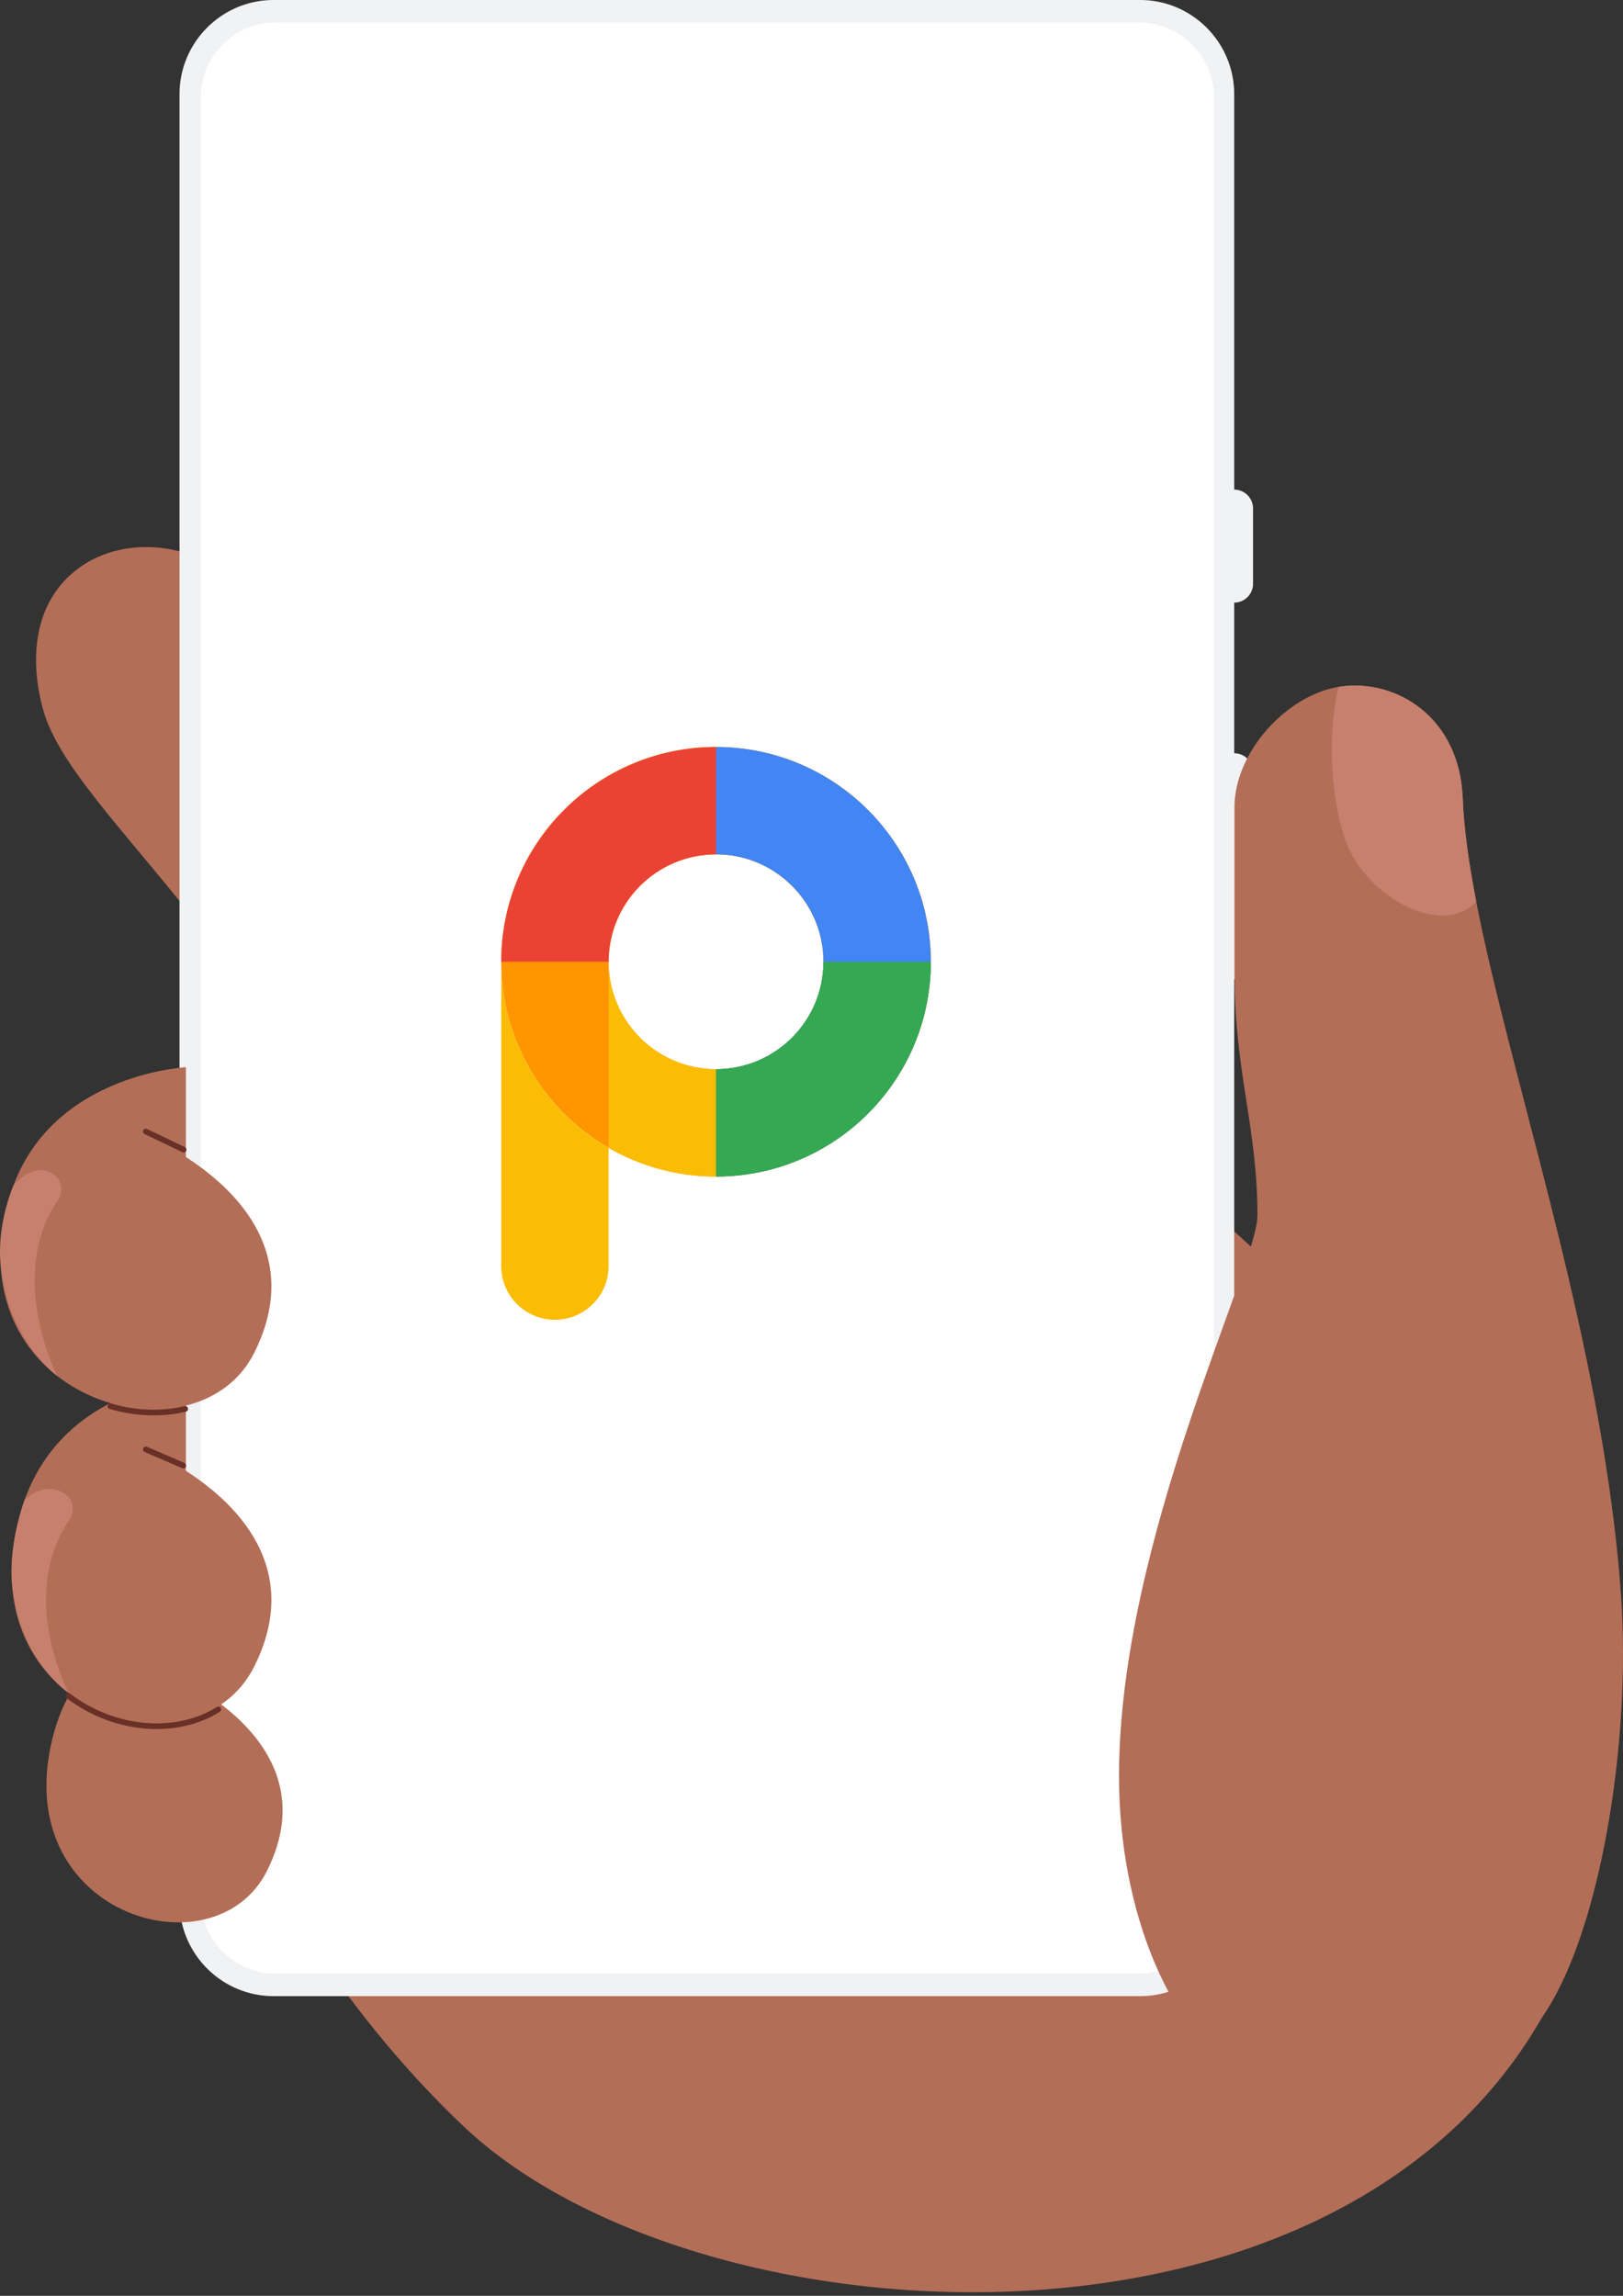 <svg xmlns="http://www.w3.org/2000/svg" width="340" height="481" fill="none"><rect width="100%" height="100%" fill="#333333" stroke="none"/><path fill="#B36E57" d="M43.28 260.477s-16.318 1.402-17.79 30.82C24.022 320.716 44.353 395.494 97.15 445.52c48.037 45.522 181.842 54.298 225.915-22.912C399.399 288.881 58.155 129.869 46.907 120.252c-8.046-6.877-22.884-8.198-32.136.171-7.319 6.622-8.726 17.155-5.788 28.08 3.141 11.688 16.774 25.149 32.41 44.992"/><path fill="#F1F2F4" d="M262.496 122.307v-15.781a3.945 3.945 0 0 0-3.945-3.945V19.729C258.551 8.85 249.701 0 238.824 0H57.337C46.461 0 37.61 8.85 37.61 19.729v378.753c0 10.878 8.85 19.728 19.727 19.728h181.487c10.877 0 19.727-8.85 19.727-19.728V205.159a3.945 3.945 0 0 0 3.945-3.945v-39.453a3.946 3.946 0 0 0-3.945-3.946v-31.562a3.946 3.946 0 0 0 3.945-3.946Z"/><path fill="#fff" d="M57.787 4.708c-8.683 0-15.722 7.04-15.722 15.724v377.346c0 8.684 7.039 15.725 15.722 15.725H238.6c8.684 0 15.723-7.041 15.723-15.725V20.432c0-8.683-7.039-15.724-15.723-15.724H57.787Z"/><path fill="#B36E57" d="M42.913 337.569s-25.03 1.332-31.628 25.524c-10.333 37.888 33.553 51.061 44.662 28.846 13.776-27.555-20.669-41.333-20.669-41.333l7.635 4.08v-17.117Z"/><path fill="#B36E57" d="M38.946 289.325s-27.527 1.466-34.783 28.07C-7.2 359.062 41.06 373.548 53.278 349.118c15.152-30.302-22.73-45.454-22.73-45.454l8.398 4.486v-18.825Z"/><path stroke="#683026" stroke-linecap="round" stroke-miterlimit="10" stroke-width="1.187" d="m30.55 303.664 7.837 3.379"/><path fill="#B36E57" d="M38.946 223.593s-29.932 1.466-37.187 28.07c-11.364 41.667 39.303 56.153 51.52 31.723 15.152-30.302-22.729-45.454-22.729-45.454l8.396 4.486v-18.825Z"/><path stroke="#683026" stroke-linecap="round" stroke-miterlimit="10" stroke-width="1.187" d="M23.13 294.618c5.246 1.531 10.73 1.749 15.673.561"/><path fill="#C7806D" d="M2.786 248.46s4.286-5.483 8.586-2.347c1.668 1.219 1.897 3.633.739 5.344-10.87 16.047-.101 36.833-.101 36.833S1.56 280.8.11 264.732c-.763-8.467 2.676-16.272 2.676-16.272ZM5.186 314.179s4.291-4.214 8.591-1.077c1.668 1.218 1.899 3.633.74 5.342-10.87 16.048-.13 36.253-.13 36.253s-10.421-6.909-11.87-22.976c-.763-8.468 2.669-17.542 2.669-17.542Z"/><path stroke="#683026" stroke-linecap="round" stroke-miterlimit="10" stroke-width="1.187" d="M14.388 355.346c9.405 7.173 22.38 8.414 31.336 2.795M30.552 237.067l7.91 3.794"/><path fill="#B36E57" d="M306.43 167.291c-.647-17.097-13.982-25.093-25.584-23.451-11.275 1.594-22.238 13.797-22.238 25.248v34.861c0 20.627 4.811 32.118 4.811 50.748 0 10.508-28.999 67.926-28.999 117.371 0 29.937 11.68 52.046 21.043 58.47 27.985 19.203 55.77 8.917 67.601-7.93 11.831-16.846 18.799-56.817 16.499-88.75-2.889-40.115-14.831-81.639-23.566-115.902-5.073-19.903-9.064-37.359-9.567-50.665Z"/><path fill="#C7806D" d="M281.606 175.336c4.028 12.661 20.849 21.359 27.637 13.481-1.547-7.982-2.576-15.225-2.815-21.526-.647-17.097-13.98-25.093-25.582-23.451-.153.021-.305.064-.456.091-2.13 9.069-1.909 21.587 1.216 31.405Z"/><path fill="#FF9500" fill-rule="evenodd" d="M150 224c12.426 0 22.5-10.073 22.5-22.5 0-12.426-10.074-22.5-22.5-22.5s-22.5 10.074-22.5 22.5c0 12.427 10.074 22.5 22.5 22.5Zm0 22.5c24.853 0 45-20.147 45-45s-20.147-45-45-45-45 20.147-45 45 20.147 45 45 45Z" clip-rule="evenodd"/><path fill="#FBBC04" fill-rule="evenodd" d="M172.5 201.5c0 12.427-10.073 22.5-22.5 22.5-12.426 0-22.5-10.073-22.5-22.5 0-12.426 10.074-22.5 22.5-22.5 12.427 0 22.5 10.074 22.5 22.5Zm22.5 0c0 24.853-20.147 45-45 45a44.793 44.793 0 0 1-22.5-6.02V201.5c0-6.213-5.037-11.25-11.25-11.25-6.189 0-11.211 4.998-11.25 11.178.039-24.82 20.172-44.928 45-44.928 24.853 0 45 20.147 45 45Zm-90-.072v63.822c0 6.213 5.037 11.25 11.25 11.25s11.25-5.037 11.25-11.25v-24.77c-13.45-7.781-22.5-22.324-22.5-38.98v-.072Z" clip-rule="evenodd"/><path fill="#4285F4" fill-rule="evenodd" d="M172.5 201.5c0-12.426-10.074-22.5-22.5-22.5v-22.5c24.853 0 45 20.147 45 45s-20.147 45-45 45V224c12.426 0 22.5-10.073 22.5-22.5Z" clip-rule="evenodd"/><path fill="#34A853" fill-rule="evenodd" d="M150 224c12.426 0 22.5-10.073 22.5-22.5H195c0 24.853-20.147 45-45 45V224Z" clip-rule="evenodd"/><path fill="#EA4335" fill-rule="evenodd" d="M150 179c-12.426 0-22.5 10.074-22.5 22.5H105c0-24.853 20.147-45 45-45V179Z" clip-rule="evenodd"/></svg>